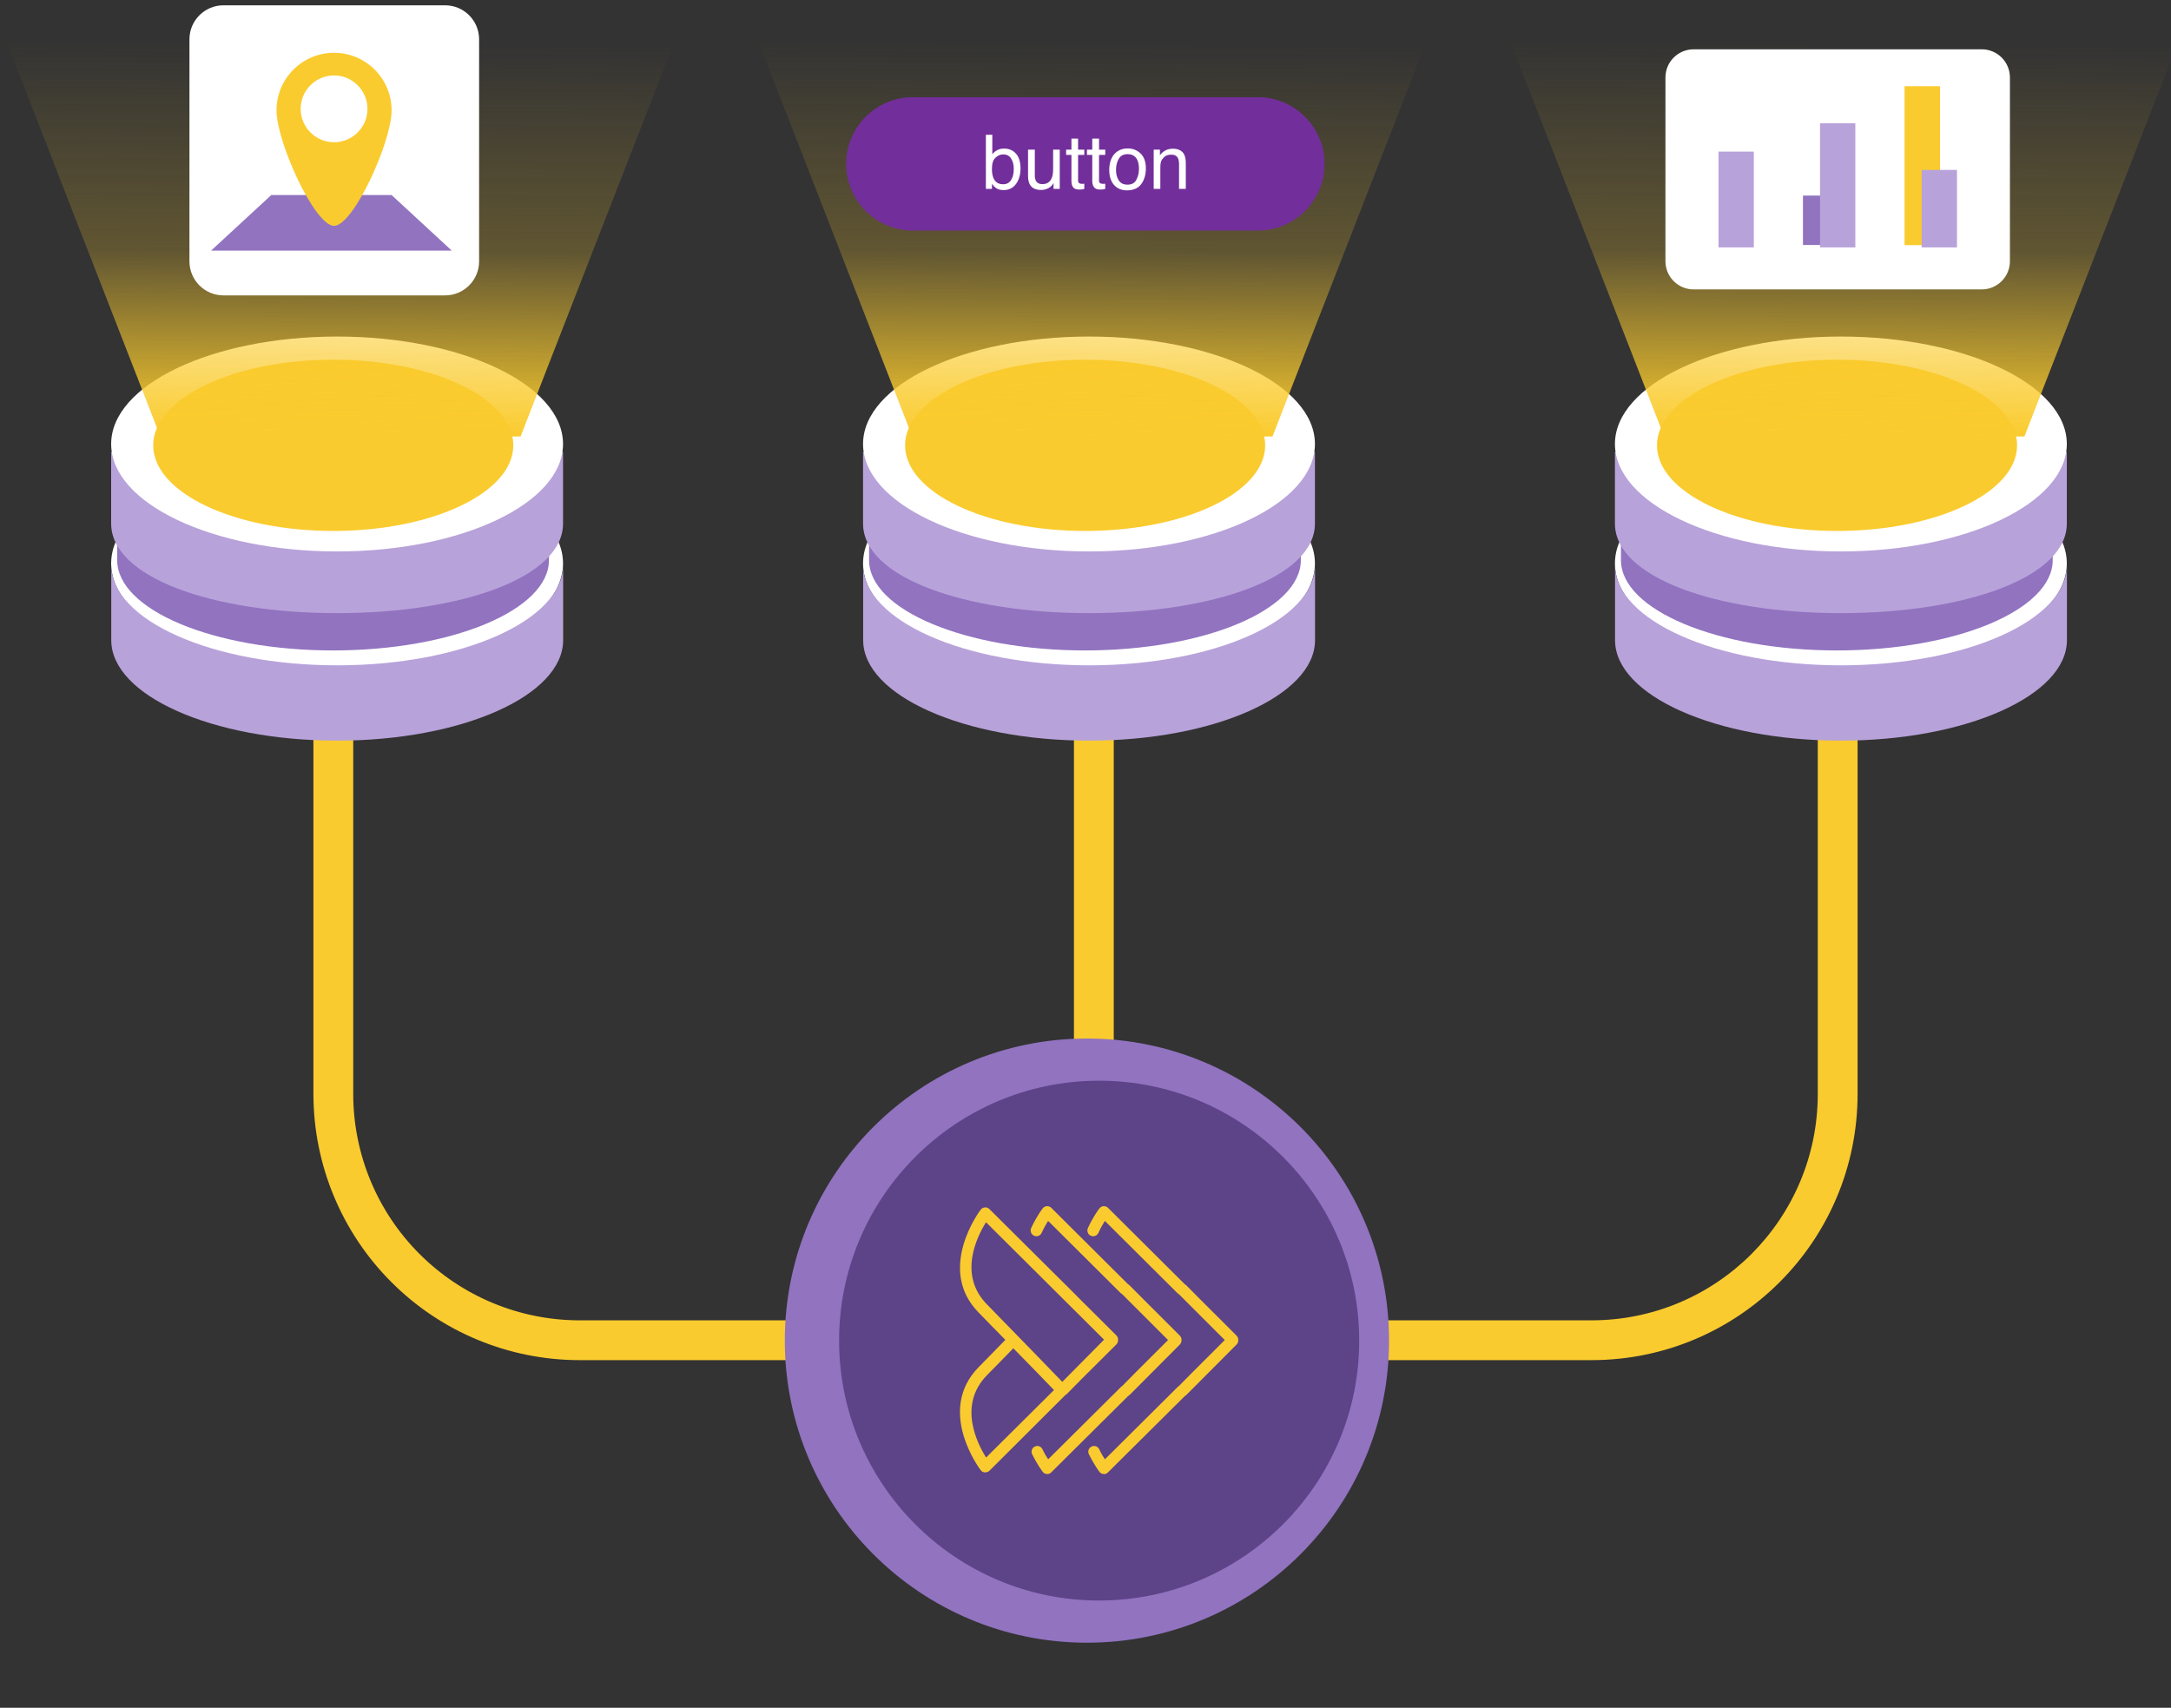 <?xml version="1.0" encoding="UTF-8" standalone="no"?>
<!DOCTYPE svg PUBLIC "-//W3C//DTD SVG 1.1//EN" "http://www.w3.org/Graphics/SVG/1.1/DTD/svg11.dtd">
<svg width="100%" height="100%" viewBox="0 0 797 627" version="1.1" xmlns="http://www.w3.org/2000/svg" xmlns:xlink="http://www.w3.org/1999/xlink" xml:space="preserve" xmlns:serif="http://www.serif.com/" style="fill-rule:evenodd;clip-rule:evenodd;stroke-miterlimit:51;">
    <rect x="0" y="0" width="797" height="627" fill="#333333" stroke="none"/>
    <g transform="matrix(1,0,0,1,-666.663,-7266.66)">
        <g transform="matrix(4.871,0,0,4.871,-3829.56,-30081.5)">
            <path d="M1007,7766.97L1007,7709.54L1004,7709.54L1004,7766.97L1003.39,7766.97C1003.39,7766.97 966.749,7766.97 966.749,7766.97C962.222,7766.97 957.881,7765.17 954.68,7761.97C951.479,7758.77 949.681,7754.43 949.681,7749.9L949.681,7709.54L946.681,7709.54L946.681,7749.9C946.681,7755.22 948.795,7760.33 952.559,7764.09C956.322,7767.86 961.426,7769.97 966.749,7769.97L1043,7769.97C1054.08,7769.97 1063.06,7760.99 1063.06,7749.9L1063.06,7709.54L1060.06,7709.54L1060.06,7749.9C1060.06,7759.33 1052.42,7766.97 1043,7766.97L1007,7766.97Z" style="fill:rgb(250,203,46);fill-rule:nonzero;"/>
            <g transform="matrix(3.461,0,0,1349.74,-791.947,-242679)">
                <ellipse cx="502.864" cy="185.509" rx="4.92" ry="0.006" style="fill:white;fill-rule:nonzero;"/>
            </g>
            <g transform="matrix(3.307,0,0,3.111,-775.11,7127.27)">
                <path d="M516.178,185.567C516.178,186.775 518.382,187.755 521.098,187.755C523.813,187.755 526.018,186.775 526.018,185.567L526.018,187.207C526.018,188.414 523.813,189.395 521.098,189.395C518.382,189.395 516.178,188.414 516.178,187.207L516.178,185.567Z" style="fill:rgb(145,115,192);fill-rule:nonzero;"/>
            </g>
            <g transform="matrix(3.461,0,0,1349.74,-791.947,-242682)">
                <path d="M507.784,185.505L507.784,185.509C507.784,185.512 505.579,185.514 502.864,185.514C500.148,185.514 497.944,185.512 497.944,185.509L497.944,185.505L507.784,185.505Z" style="fill:rgb(184,162,218);fill-rule:nonzero;"/>
            </g>
            <g transform="matrix(3.461,0,0,1349.74,-791.947,-242688)">
                <ellipse cx="502.864" cy="185.509" rx="4.92" ry="0.006" style="fill:white;fill-rule:nonzero;"/>
            </g>
            <g transform="matrix(2.758,0,0,1075.77,-438.723,-191864)">
                <ellipse cx="502.864" cy="185.509" rx="4.92" ry="0.006" style="fill:rgb(250,203,46);fill-rule:nonzero;"/>
            </g>
            <g transform="matrix(3.461,0,0,3.461,-855.047,7067.78)">
                <path d="M516.178,185.567C516.178,186.775 518.382,187.755 521.098,187.755C523.813,187.755 526.018,186.775 526.018,185.567L526.018,187.207C526.018,188.414 523.813,189.395 521.098,189.395C518.382,189.395 516.178,188.414 516.178,187.207L516.178,185.567Z" style="fill:rgb(184,162,218);fill-rule:nonzero;"/>
            </g>
            <g transform="matrix(0.577,0,0,2.259,-1109.57,4823.2)">
                <path d="M3610.75,1260.53L3523.7,1260.53L3543.7,1273.64L3590.75,1273.64L3610.75,1260.53Z" style="fill:url(#_Linear1);fill-rule:nonzero;"/>
            </g>
            <g transform="matrix(-0.317,-1.84646e-17,-2.14203e-16,0.563,1001.26,7533.06)">
                <path d="M201.648,243.97C201.648,241.457 198.024,239.417 193.56,239.417L140.869,239.417C136.405,239.417 132.781,241.457 132.781,243.97L132.781,273.7C132.781,276.213 136.405,278.253 140.869,278.253L193.56,278.253C198.024,278.253 201.648,276.213 201.648,273.7L201.648,243.97Z" style="fill:white;fill-rule:nonzero;"/>
            </g>
            <g transform="matrix(6.541,3.80825e-16,-4.10177e-15,10.788,-2422.31,5987.11)">
                <path d="M516.651,157.511L513.879,157.511L514.572,157.123L515.958,157.123L516.651,157.511Z" style="fill:rgb(145,115,192);fill-rule:nonzero;"/>
            </g>
            <g transform="matrix(5.322,3.09835e-16,-2.0235e-15,5.322,-1794.43,6847.58)">
                <path d="M515.345,154.801C515.794,154.801 516.16,155.166 516.16,155.616C516.16,156.065 515.619,157.252 515.345,157.252C515.071,157.252 514.53,156.065 514.53,155.616C514.53,155.166 514.895,154.801 515.345,154.801ZM515.345,155.122C515.084,155.122 514.872,155.334 514.872,155.595C514.872,155.856 515.084,156.068 515.345,156.068C515.606,156.068 515.818,155.856 515.818,155.595C515.818,155.334 515.606,155.122 515.345,155.122Z" style="fill:rgb(250,203,46);fill-rule:nonzero;"/>
            </g>
            <g transform="matrix(3.461,0,0,1349.74,-735.279,-242679)">
                <ellipse cx="502.864" cy="185.509" rx="4.92" ry="0.006" style="fill:white;fill-rule:nonzero;"/>
            </g>
            <g transform="matrix(3.307,0,0,3.111,-718.442,7127.27)">
                <path d="M516.178,185.567C516.178,186.775 518.382,187.755 521.098,187.755C523.813,187.755 526.018,186.775 526.018,185.567L526.018,187.207C526.018,188.414 523.813,189.395 521.098,189.395C518.382,189.395 516.178,188.414 516.178,187.207L516.178,185.567Z" style="fill:rgb(145,115,192);fill-rule:nonzero;"/>
            </g>
            <g transform="matrix(3.461,0,0,1349.74,-735.279,-242682)">
                <path d="M507.784,185.505L507.784,185.509C507.784,185.512 505.579,185.514 502.864,185.514C500.148,185.514 497.944,185.512 497.944,185.509L497.944,185.505L507.784,185.505Z" style="fill:rgb(184,162,218);fill-rule:nonzero;"/>
            </g>
            <g transform="matrix(3.461,0,0,1349.74,-735.279,-242688)">
                <ellipse cx="502.864" cy="185.509" rx="4.92" ry="0.006" style="fill:white;fill-rule:nonzero;"/>
            </g>
            <g transform="matrix(2.758,0,0,1075.77,-382.056,-191864)">
                <ellipse cx="502.864" cy="185.509" rx="4.92" ry="0.006" style="fill:rgb(250,203,46);fill-rule:nonzero;"/>
            </g>
            <g transform="matrix(3.461,0,0,3.461,-798.379,7067.78)">
                <path d="M516.178,185.567C516.178,186.775 518.382,187.755 521.098,187.755C523.813,187.755 526.018,186.775 526.018,185.567L526.018,187.207C526.018,188.414 523.813,189.395 521.098,189.395C518.382,189.395 516.178,188.414 516.178,187.207L516.178,185.567Z" style="fill:rgb(184,162,218);fill-rule:nonzero;"/>
            </g>
            <g transform="matrix(0.577,0,0,2.259,-1052.9,4823.2)">
                <path d="M3610.75,1260.53L3523.7,1260.53L3543.7,1273.64L3590.75,1273.64L3610.75,1260.53Z" style="fill:url(#_Linear2);fill-rule:nonzero;"/>
            </g>
            <g transform="matrix(3.284,-2.13762e-16,1.55068e-16,2.918,-695.159,7238.95)">
                <path d="M523.156,151.081C523.156,150.13 522.47,149.358 521.625,149.358L513.709,149.358C512.863,149.358 512.177,150.13 512.177,151.081C512.177,152.032 512.863,152.804 513.709,152.804L521.625,152.804C522.47,152.804 523.156,152.032 523.156,151.081Z" style="fill:rgb(114,46,154);fill-rule:nonzero;"/>
            </g>
            <g transform="matrix(3.461,0,0,1349.74,-678.612,-242679)">
                <ellipse cx="502.864" cy="185.509" rx="4.92" ry="0.006" style="fill:white;fill-rule:nonzero;"/>
            </g>
            <g transform="matrix(3.307,0,0,3.111,-661.775,7127.27)">
                <path d="M516.178,185.567C516.178,186.775 518.382,187.755 521.098,187.755C523.813,187.755 526.018,186.775 526.018,185.567L526.018,187.207C526.018,188.414 523.813,189.395 521.098,189.395C518.382,189.395 516.178,188.414 516.178,187.207L516.178,185.567Z" style="fill:rgb(145,115,192);fill-rule:nonzero;"/>
            </g>
            <g transform="matrix(3.461,0,0,1349.74,-678.612,-242682)">
                <path d="M507.784,185.505L507.784,185.509C507.784,185.512 505.579,185.514 502.864,185.514C500.148,185.514 497.944,185.512 497.944,185.509L497.944,185.505L507.784,185.505Z" style="fill:rgb(184,162,218);fill-rule:nonzero;"/>
            </g>
            <g transform="matrix(3.461,0,0,1349.74,-678.612,-242688)">
                <ellipse cx="502.864" cy="185.509" rx="4.92" ry="0.006" style="fill:white;fill-rule:nonzero;"/>
            </g>
            <g transform="matrix(2.758,0,0,1075.77,-325.388,-191864)">
                <ellipse cx="502.864" cy="185.509" rx="4.92" ry="0.006" style="fill:rgb(250,203,46);fill-rule:nonzero;"/>
            </g>
            <g transform="matrix(3.461,0,0,3.461,-741.712,7067.78)">
                <path d="M516.178,185.567C516.178,186.775 518.382,187.755 521.098,187.755C523.813,187.755 526.018,186.775 526.018,185.567L526.018,187.207C526.018,188.414 523.813,189.395 521.098,189.395C518.382,189.395 516.178,188.414 516.178,187.207L516.178,185.567Z" style="fill:rgb(184,162,218);fill-rule:nonzero;"/>
            </g>
            <g transform="matrix(0.577,0,0,2.259,-996.231,4823.2)">
                <path d="M3610.75,1260.53L3523.7,1260.53L3543.7,1273.64L3590.75,1273.64L3610.75,1260.53Z" style="fill:url(#_Linear3);fill-rule:nonzero;"/>
            </g>
            <g transform="matrix(-0.377,1.81639e-17,9.15626e-17,0.466,1124.6,7559.6)">
                <path d="M201.648,243.978C201.648,241.461 199.124,239.417 196.015,239.417L138.414,239.417C135.305,239.417 132.781,241.461 132.781,243.978L132.781,273.692C132.781,276.209 135.305,278.253 138.414,278.253L196.015,278.253C199.124,278.253 201.648,276.209 201.648,273.692L201.648,243.978Z" style="fill:white;fill-rule:nonzero;"/>
            </g>
            <g transform="matrix(0.117,-5.61427e-18,1.08786e-17,0.055,441.298,7653.29)">
                <rect x="5279.02" y="525.548" width="22.858" height="67.683" style="fill:rgb(145,115,192);fill-rule:nonzero;"/>
            </g>
            <g transform="matrix(0.117,-5.61427e-18,3.48667e-17,0.177,448.954,7580.93)">
                <rect x="5279.02" y="525.548" width="22.858" height="67.683" style="fill:rgb(250,203,46);fill-rule:nonzero;"/>
            </g>
            <path d="M1008.05,7678.64C1008.44,7678.64 1008.76,7678.77 1009.02,7679.02C1009.29,7679.28 1009.42,7679.65 1009.42,7680.15C1009.42,7680.62 1009.3,7681.02 1009.07,7681.33C1008.84,7681.64 1008.48,7681.8 1007.99,7681.8C1007.58,7681.8 1007.25,7681.66 1007.01,7681.38C1006.78,7681.11 1006.66,7680.74 1006.66,7680.27C1006.66,7679.77 1006.78,7679.38 1007.03,7679.08C1007.29,7678.79 1007.63,7678.64 1008.05,7678.64ZM997.362,7677.61L997.847,7677.61L997.847,7679.08C997.956,7678.94 998.086,7678.83 998.237,7678.76C998.388,7678.68 998.553,7678.65 998.73,7678.65C999.099,7678.65 999.398,7678.77 999.628,7679.03C999.858,7679.28 999.973,7679.66 999.973,7680.15C999.973,7680.62 999.859,7681.01 999.632,7681.32C999.405,7681.63 999.091,7681.78 998.688,7681.78C998.463,7681.78 998.273,7681.73 998.118,7681.62C998.026,7681.56 997.927,7681.45 997.822,7681.31L997.822,7681.69L997.362,7681.69L997.362,7677.61ZM1001.05,7678.73L1001.05,7680.69C1001.05,7680.84 1001.08,7680.97 1001.12,7681.06C1001.21,7681.24 1001.38,7681.33 1001.62,7681.33C1001.97,7681.33 1002.2,7681.18 1002.33,7680.86C1002.4,7680.7 1002.43,7680.47 1002.43,7680.18L1002.43,7678.73L1002.93,7678.73L1002.93,7681.69L1002.46,7681.69L1002.46,7681.25C1002.4,7681.36 1002.32,7681.46 1002.22,7681.54C1002.03,7681.69 1001.8,7681.77 1001.53,7681.77C1001.11,7681.77 1000.82,7681.63 1000.67,7681.35C1000.59,7681.19 1000.54,7680.99 1000.54,7680.74L1000.54,7678.73L1001.05,7678.73ZM1003.81,7677.9L1004.31,7677.9L1004.31,7678.73L1004.78,7678.73L1004.78,7679.13L1004.31,7679.13L1004.31,7681.07C1004.31,7681.17 1004.35,7681.24 1004.42,7681.27C1004.46,7681.29 1004.52,7681.31 1004.61,7681.31L1004.78,7681.3L1004.78,7681.69C1004.73,7681.71 1004.67,7681.72 1004.61,7681.73C1004.54,7681.73 1004.48,7681.74 1004.4,7681.74C1004.17,7681.74 1004.01,7681.68 1003.93,7681.56C1003.85,7681.44 1003.81,7681.28 1003.81,7681.09L1003.81,7679.13L1003.41,7679.13L1003.41,7678.73L1003.81,7678.73L1003.81,7677.9ZM1005.38,7677.9L1005.89,7677.9L1005.89,7678.73L1006.36,7678.73L1006.36,7679.13L1005.89,7679.13L1005.89,7681.07C1005.89,7681.17 1005.92,7681.24 1005.99,7681.27C1006.03,7681.29 1006.1,7681.31 1006.19,7681.31L1006.36,7681.3L1006.36,7681.69C1006.3,7681.71 1006.24,7681.72 1006.18,7681.73C1006.12,7681.73 1006.05,7681.74 1005.98,7681.74C1005.75,7681.74 1005.59,7681.68 1005.51,7681.56C1005.42,7681.44 1005.38,7681.28 1005.38,7681.09L1005.38,7679.13L1004.98,7679.13L1004.98,7678.73L1005.38,7678.73L1005.38,7677.9ZM1010.01,7678.73L1010.48,7678.73L1010.48,7679.15C1010.62,7678.97 1010.77,7678.85 1010.93,7678.77C1011.09,7678.7 1011.26,7678.66 1011.45,7678.66C1011.87,7678.66 1012.16,7678.81 1012.31,7679.1C1012.39,7679.26 1012.43,7679.49 1012.43,7679.79L1012.43,7681.69L1011.92,7681.69L1011.92,7679.82C1011.92,7679.64 1011.89,7679.49 1011.84,7679.38C1011.75,7679.2 1011.59,7679.11 1011.36,7679.11C1011.24,7679.11 1011.14,7679.12 1011.07,7679.14C1010.93,7679.18 1010.81,7679.26 1010.71,7679.39C1010.62,7679.48 1010.57,7679.59 1010.55,7679.69C1010.52,7679.79 1010.51,7679.94 1010.51,7680.14L1010.51,7681.69L1010.01,7681.69L1010.01,7678.73ZM1008.03,7681.37C1008.37,7681.37 1008.59,7681.24 1008.71,7680.99C1008.84,7680.74 1008.9,7680.47 1008.9,7680.16C1008.9,7679.88 1008.85,7679.66 1008.76,7679.48C1008.62,7679.21 1008.38,7679.07 1008.04,7679.07C1007.74,7679.07 1007.51,7679.19 1007.38,7679.42C1007.24,7679.65 1007.17,7679.94 1007.17,7680.26C1007.17,7680.58 1007.24,7680.84 1007.38,7681.05C1007.51,7681.26 1007.73,7681.37 1008.03,7681.37ZM998.658,7681.34C998.927,7681.34 999.129,7681.24 999.263,7681.02C999.397,7680.81 999.464,7680.53 999.464,7680.18C999.464,7679.86 999.397,7679.61 999.263,7679.4C999.129,7679.19 998.932,7679.09 998.672,7679.09C998.445,7679.09 998.246,7679.18 998.075,7679.35C997.904,7679.51 997.819,7679.79 997.819,7680.18C997.819,7680.45 997.854,7680.68 997.924,7680.85C998.055,7681.18 998.3,7681.34 998.658,7681.34Z" style="fill:white;fill-rule:nonzero;"/>
            <g transform="matrix(11.3,0,0,11.3,-4749.92,5557.71)">
                <circle cx="509.283" cy="195.645" r="2.005" style="fill:rgb(145,115,192);fill-rule:nonzero;stroke:rgb(145,115,192);stroke-width:0.02px;"/>
            </g>
            <g transform="matrix(2.357,0,0,2.357,-4570.35,7600.17)">
                <path d="M2374.14,71.417C2374.14,66.83 2370.41,63.105 2365.82,63.105C2361.24,63.105 2357.51,66.83 2357.51,71.417C2357.51,76.004 2361.24,79.728 2365.82,79.728C2370.41,79.728 2374.14,76.004 2374.14,71.417Z" style="fill:rgb(93,67,136);fill-rule:nonzero;"/>
            </g>
            <g transform="matrix(0.165,0,0,0.165,995.347,7757.98)">
                <path d="M66.041,2.311C65.233,2.367 64.572,2.739 64.087,3.35C63.954,3.477 61.282,6.969 58.792,12.366C58.237,13.652 58.792,15.254 60.078,15.81C61.413,16.471 62.938,15.888 63.599,14.553C64.598,12.29 65.716,10.421 66.559,9.065L99.849,42.191C100.053,42.352 100.207,42.409 100.411,42.57L121.334,63.492L106.487,78.31L100.384,84.493C100.174,84.591 100.04,84.718 99.906,84.844L66.577,117.972C65.776,116.805 64.855,115.244 63.97,113.347C63.303,112.053 61.757,111.49 60.464,112.158C59.199,112.748 58.608,114.371 59.275,115.664C61.642,120.465 64.003,123.601 64.129,123.734C64.53,124.318 65.274,124.676 65.977,124.669C66.054,124.698 66.132,124.726 66.132,124.726C66.835,124.719 67.545,124.452 68.002,123.918L103.096,89.069C103.307,88.971 103.469,88.767 103.679,88.669L126.717,65.539C127.146,65.082 127.42,64.569 127.435,64.049C127.667,63.171 127.407,62.201 126.775,61.533L110.207,44.998L103.673,38.418C103.469,38.256 103.343,38.123 103.111,38.038L68.023,3.119C67.517,2.585 66.821,2.332 66.119,2.339L66.041,2.311ZM40.129,2.308C39.321,2.364 38.66,2.736 38.175,3.347C38.041,3.474 35.369,6.966 32.88,12.363C32.324,13.649 32.879,15.251 34.165,15.807C35.5,16.468 37.025,15.885 37.686,14.55C38.685,12.287 39.803,10.418 40.647,9.062L73.936,42.188C74.14,42.35 74.294,42.406 74.498,42.568L95.421,63.489L80.574,78.307L74.472,84.49C74.261,84.588 74.127,84.714 73.994,84.841L40.664,117.968C39.863,116.801 38.943,115.241 38.058,113.343C37.391,112.05 35.845,111.487 34.551,112.154C33.286,112.744 32.695,114.367 33.362,115.661C35.73,120.462 38.09,123.597 38.216,123.73C38.617,124.314 39.362,124.673 40.065,124.666C40.142,124.694 40.219,124.722 40.219,124.722C40.922,124.715 41.632,124.448 42.089,123.914L77.183,89.066C77.394,88.967 77.556,88.764 77.766,88.665L100.804,65.536C101.205,65.156 101.507,64.566 101.521,64.046C101.754,63.168 101.494,62.198 100.861,61.53L84.294,44.995L77.76,38.415C77.556,38.253 77.43,38.12 77.198,38.035L42.11,3.117C41.605,2.582 40.986,2.357 40.206,2.336L40.129,2.308ZM11.799,2.906C10.998,2.962 10.266,3.303 9.862,3.937C9.597,4.188 -10.696,31.087 8.963,51.001C13.08,55.19 17.169,59.456 21.112,63.408C17.132,67.428 13.096,71.601 8.956,75.822C-10.736,95.823 9.611,122.671 9.862,122.936C10.259,123.514 10.997,123.87 11.743,123.967C11.847,123.919 11.847,123.919 11.924,123.947C12.621,123.94 13.325,123.675 13.855,123.174L48.602,88.516C48.783,88.495 48.916,88.37 49.02,88.321L55.496,81.738L71.834,65.465C72.392,64.887 72.643,64.197 72.588,63.395C72.657,62.727 72.421,61.946 71.843,61.388L55.465,45.098L48.986,38.574C48.937,38.47 48.784,38.414 48.659,38.281L13.792,3.631C13.339,3.206 12.678,2.879 11.904,2.857C11.876,2.934 11.799,2.906 11.799,2.906ZM12.725,79.537C16.837,75.392 20.873,71.22 24.749,67.249C33.185,75.788 40.109,82.995 43.321,86.334L12.316,117.146C8.235,110.713 -0.652,93.157 12.725,79.537ZM12.755,47.26C-0.627,33.71 8.186,16.173 12.285,9.68L66.191,63.324L47.113,82.593C42.02,77.267 27.363,62.211 12.755,47.26Z" style="fill:rgb(250,203,46);fill-rule:nonzero;"/>
            </g>
            <path d="M1055.24,7678.88L1052.58,7678.88L1052.58,7686.1L1055.24,7686.1L1055.24,7678.88ZM1070.55,7680.26L1067.89,7680.26L1067.89,7686.1L1070.55,7686.1L1070.55,7680.26ZM1062.89,7676.74L1060.23,7676.74L1060.23,7686.1L1062.89,7686.1L1062.89,7676.74Z" style="fill:rgb(184,162,218);fill-rule:nonzero;"/>
        </g>
    </g>
    <defs>
        <linearGradient id="_Linear1" x1="0" y1="0" x2="1" y2="0" gradientUnits="userSpaceOnUse" gradientTransform="matrix(0.432,-13.115,30.309,0.065,3569.7,1273.64)"><stop offset="0" style="stop-color:rgb(250,203,46);stop-opacity:1"/><stop offset="0.47" style="stop-color:rgb(250,203,46);stop-opacity:0.23"/><stop offset="1" style="stop-color:rgb(250,203,46);stop-opacity:0"/></linearGradient>
        <linearGradient id="_Linear2" x1="0" y1="0" x2="1" y2="0" gradientUnits="userSpaceOnUse" gradientTransform="matrix(0.432,-13.115,30.309,0.065,3569.7,1273.64)"><stop offset="0" style="stop-color:rgb(250,203,46);stop-opacity:1"/><stop offset="0.47" style="stop-color:rgb(250,203,46);stop-opacity:0.23"/><stop offset="1" style="stop-color:rgb(250,203,46);stop-opacity:0"/></linearGradient>
        <linearGradient id="_Linear3" x1="0" y1="0" x2="1" y2="0" gradientUnits="userSpaceOnUse" gradientTransform="matrix(0.432,-13.115,30.309,0.065,3569.7,1273.64)"><stop offset="0" style="stop-color:rgb(250,203,46);stop-opacity:1"/><stop offset="0.47" style="stop-color:rgb(250,203,46);stop-opacity:0.23"/><stop offset="1" style="stop-color:rgb(250,203,46);stop-opacity:0"/></linearGradient>
    </defs>
</svg>
